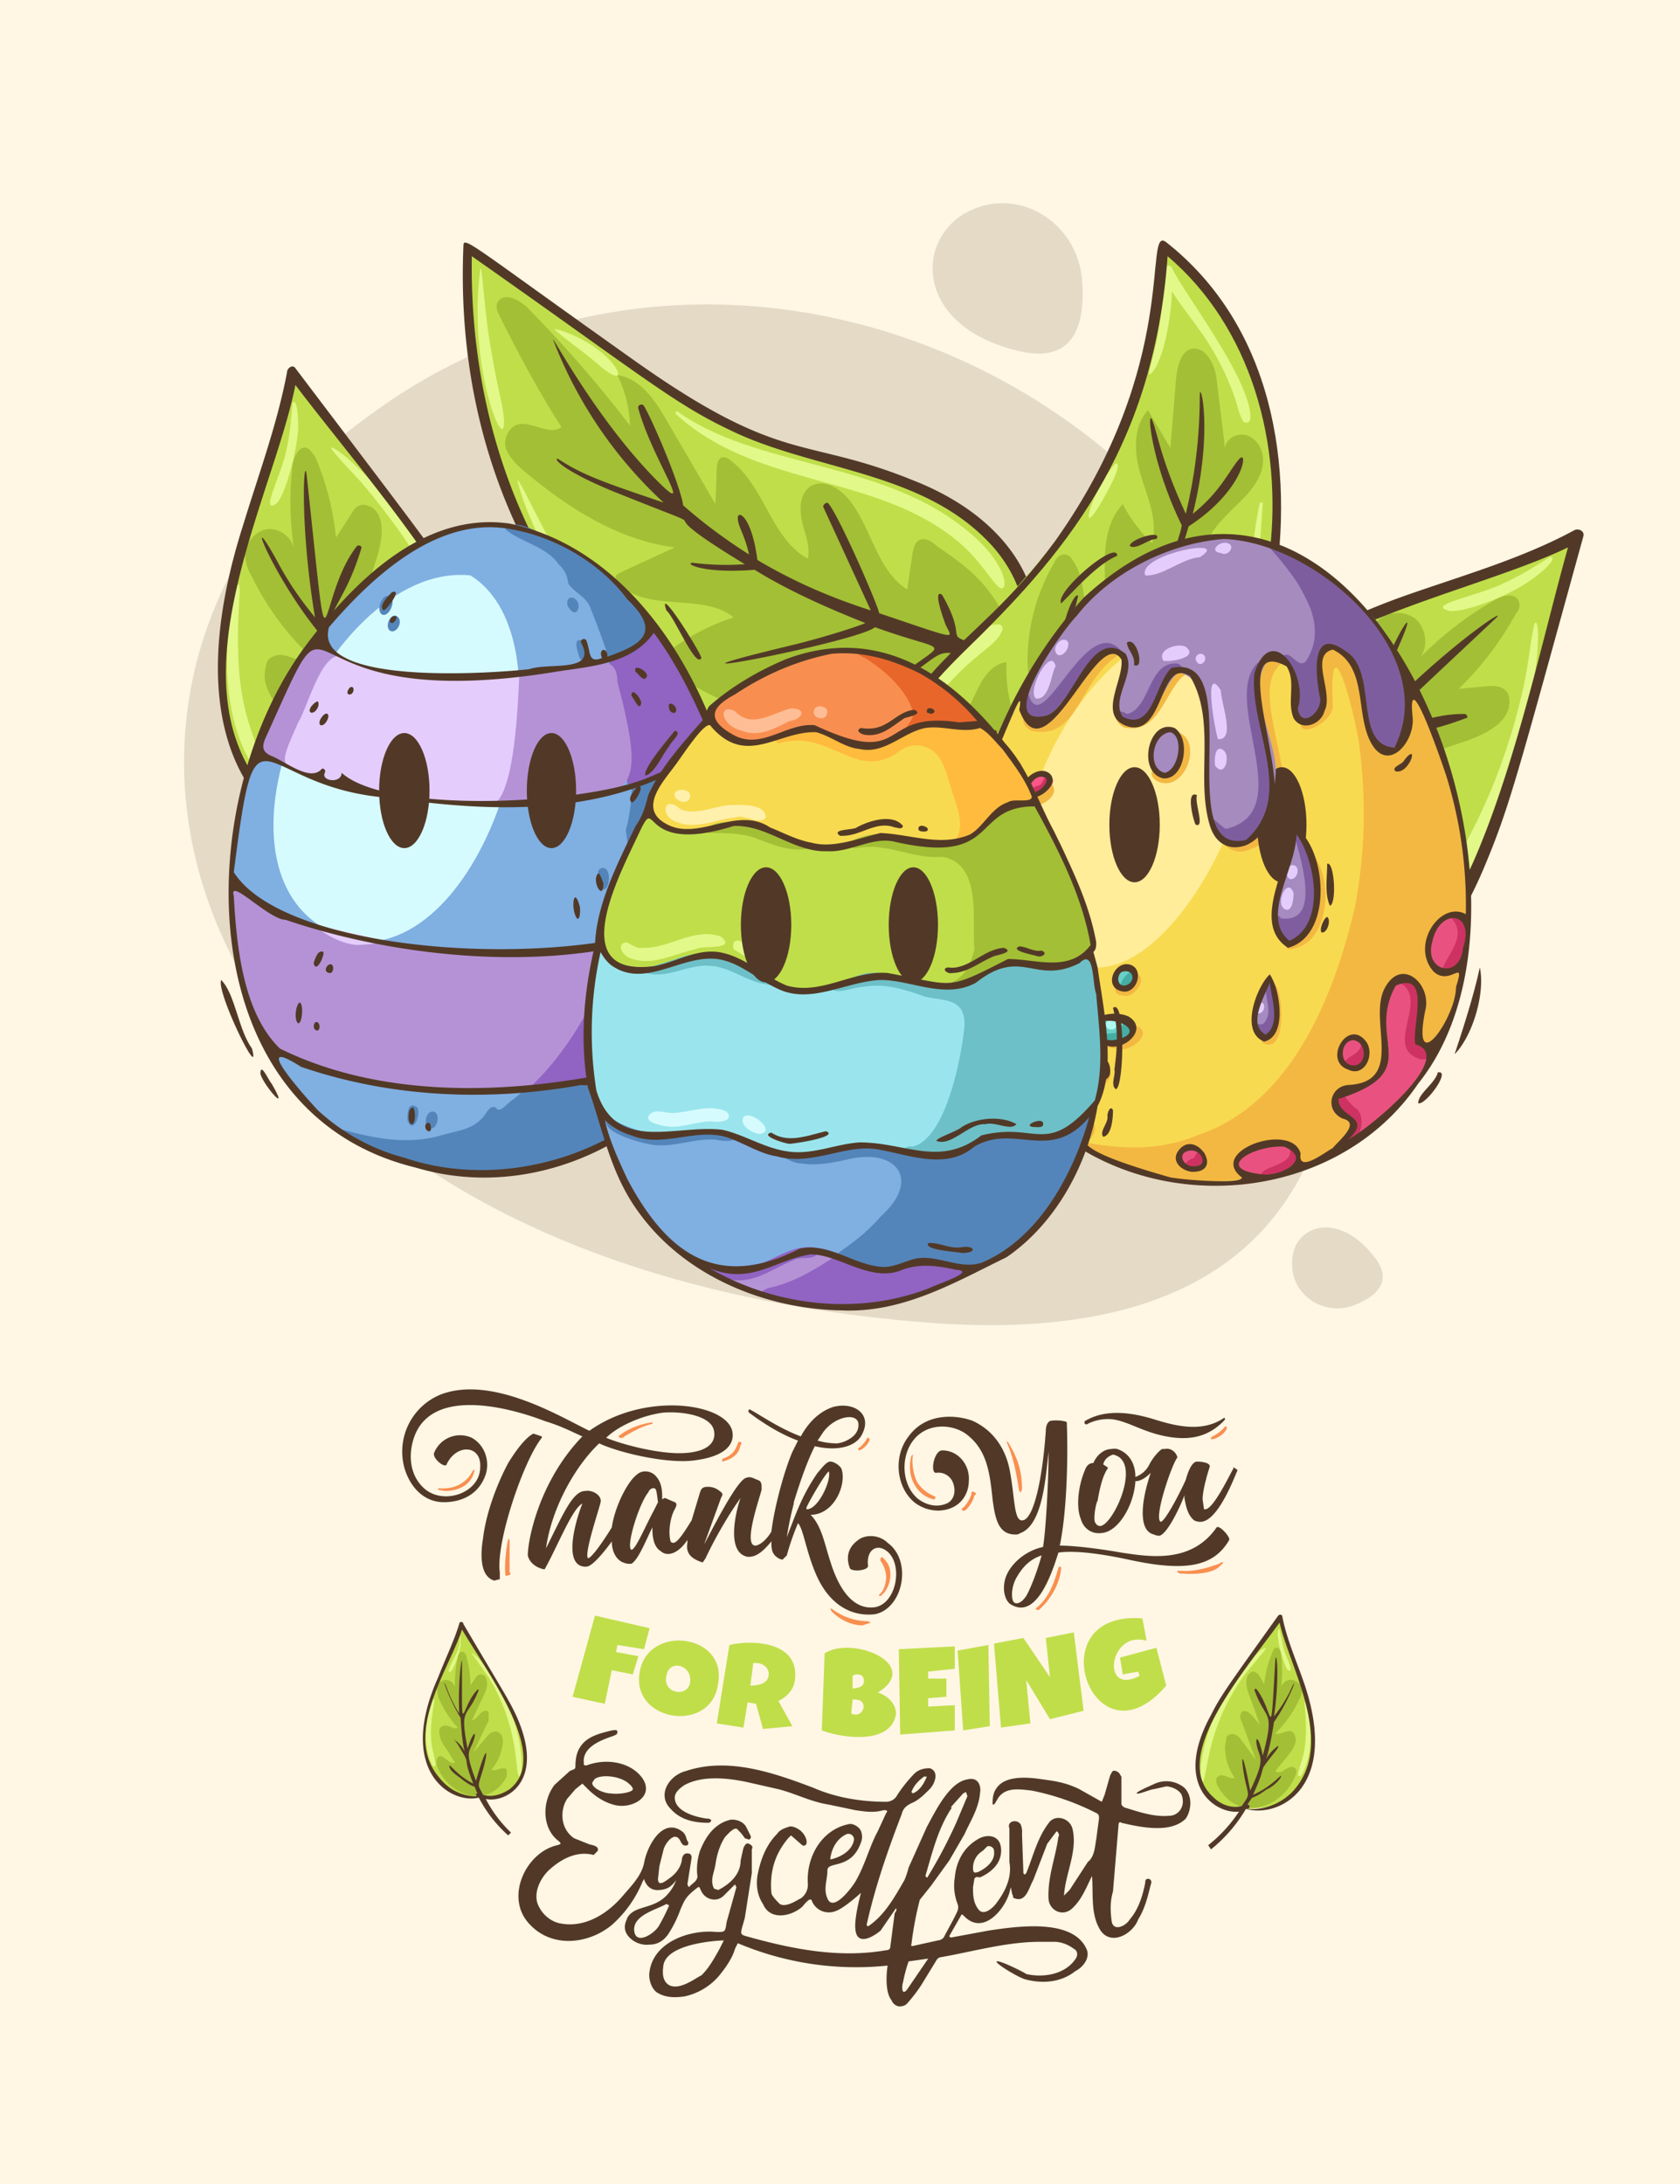 <svg class="fn181__parallax" xmlns="http://www.w3.org/2000/svg" viewBox="0 0 1200 1560"><defs><radialGradient id="fn181__a" cx="600" cy="780" r="628.68" gradientTransform="matrix(1 0 0 1.3 0 -230)" gradientUnits="userSpaceOnUse"><stop offset="0" stop-color="#fff6e4"/><stop offset="1" stop-color="#fff6e4"/></radialGradient><style>.fn181__a,.fn181__aa,.fn181__ab,.fn181__ad,.fn181__ae,.fn181__af,.fn181__ag,.fn181__ah,.fn181__ai,.fn181__b,.fn181__c,.fn181__d,.fn181__e,.fn181__f,.fn181__g,.fn181__h,.fn181__i,.fn181__j,.fn181__k,.fn181__l,.fn181__m,.fn181__n,.fn181__o,.fn181__p,.fn181__q,.fn181__r,.fn181__s,.fn181__t,.fn181__u,.fn181__v,.fn181__w,.fn181__x,.fn181__y,.fn181__z{fill-rule:evenodd}.fn181__a{fill:url(#fn181__a)}.fn181__b{fill:#e4dac6}.fn181__c{fill:#c0de4a}.fn181__d{fill:#a3bf35}.fn181__e{fill:#e2f888}.fn181__eye,.fn181__f{fill:#523927}.fn181__g{fill:#f8da50}.fn181__h{fill:#ffed9a}.fn181__i{fill:#f3b842}.fn181__j{fill:#7e5d9f}.fn181__k{fill:#a58bbe}.fn181__l{fill:#a58bbf}.fn181__m{fill:#7f5d9f}.fn181__n{fill:#68d1c8}.fn181__o{fill:#44aea5}.fn181__p{fill:#fc5689}.fn181__q{fill:#e95280}.fn181__r{fill:#ce3262}.fn181__s{fill:#e4ccfd}.fn181__t{fill:#aef9f2}.fn181__u{fill:#80afe2}.fn181__v{fill:#fbce4d}.fn181__w{fill:#d6fbfe}.fn181__x{fill:#5485ba}.fn181__y{fill:#e8a838}.fn181__z{fill:#9163c2}.fn181__aa{fill:#a67631}.fn181__ab{fill:#b592d6}.fn181__ac{fill:#513926}.fn181__ad{fill:#b493d7}.fn181__ae{fill:#9ae5ed}.fn181__af{fill:#f88f50}.fn181__ag{fill:#e8662a}.fn181__ah{fill:#ffbd96}.fn181__ai{fill:#fff0ab}.fn181__aj{fill:#ffbb3d}.fn181__ak{fill:#6dc0c8}</style></defs><path d="M0 1560V0h1200v1560H0z" class="fn181__a"/><path d="M936 554c-72-292-424-435-667-261l-15 11C11 494 120 904 666 945c305 22 318-195 270-391Z" class="fn181__b"/><path d="M773 201c-3-43-47-69-83-49l-2 1c-36 23-31 82 41 98 40 9 46-22 44-50Zm195 731c-22 9-46-7-45-30v-2c1-24 32-36 58-3 15 18 2 29-13 35Z" class="fn181__b"/><path d="M188 572c-23-27-32-64-31-99s12-70 24-103 23-67 28-102a1298 1298 0 0 1 116 157c14 23 28 47 34 73s5 56-11 78c-18 28-44 28-74 27-33-2-62-4-86-31Z" class="fn181__c"/><path d="M192 548c-2-5-4-12 0-15 9-9 25 14 35 5l-23-27c-9-10-18-22-14-35 0-3 2-6 5-7 9-5 22 8 28 1a196 196 0 0 1-43-58c-3-5-5-11-5-17 1-8 8-16 16-17s17 5 19 14a223 223 0 0 1-1-60c1-6 5-14 10-12 3 1 4 4 6 6a195 195 0 0 1 15 58l11-17c1-2 3-5 6-6s5 0 8 1c11 7 8 24 4 37l-18 55c6-4 9-11 13-17s13-11 19-5 2 11 0 16l-23 68 27-38c3-3 5-7 9-8 5-2 11 1 15 6s4 10 4 16a94 94 0 0 1-15 54c10 3 22-11 30-4 3 4 2 10 0 15-28 70-111 49-138-9Z" class="fn181__d"/><path d="M197 360c-11 7 3-19 7-36s4-29 5-36c1-2 4-2 4 18-1 18-10 50-16 54Zm-15 189c-39-56-8-164-11-122-5 79 10 92 16 119 0 3-3 5-5 3Zm171-1c-8-24-13-100-80-185-19-25-27-30-36-42-3-4 8 0 38 33 94 105 89 225 78 194Z" class="fn181__e"/><path d="M293 605c40 4 117-48 44-170-20-33-36-53-126-172-2-3-6 0-6 3-7 37-20 72-31 108-63 196 52 248 108 229 17 26 38 50 64 68l5-6c-22-17-42-37-58-60Zm-5-8c-15-22-12-14-6-48 7-42 2-59-10 21-28-54-20-54-15-76 5-20-3-22-9 16-26-84-8-59 10-118 1-2-2-3-3-2-30 38-18 115-36-51-2-15-5 36 6 102-13-16-20-27-28-42-23-41-3 11 30 52 17 95 26 62-6 43-1-1-1 0-1 1l7 9c37 45 8 11 40 73-35-14-55-38-50-29 4 7 20 18 26 22 36 23 20 2 35 26a3 3 0 0 0 1 5c1 1-42 10-81-27-82-78-3-217 13-299 69 91 202 233 127 305a58 58 0 0 1-50 17Z" class="fn181__f"/><path d="M686 560a67 67 0 0 1-17 6c-58 13-118-9-166-40-44-28-84-70-111-114-44-70-63-155-58-237q73 56 150 106c21 14 43 27 66 36 47 18 100 19 140 48a115 115 0 0 1 44 70c2 9 2 20-2 28-1 2-14 14-15 13 3 9 8 17 7 26-3 25-17 47-38 58Z" class="fn181__c"/><path d="M679 561c-32 14-70 9-103-3 13-16 45-14 51-34-20-8-41-8-62-10a190 190 0 0 1-87-36c-2-1-4-3-4-6s2-5 4-7a155 155 0 0 1 46-24c-22-18-61-3-82-24-1-2-3-4-2-6l3-2 39-18c-40-5-76-28-107-54-5-4-10-9-13-15s0-15 6-18c10-5 24 8 33 1-16-25-30-51-43-77-2-4-5-9-2-13 5-6 14-1 20 4a904 904 0 0 1 74 85 88 88 0 0 0-9-36c16 2 27 18 35 32l35 60 1-26c0-2 1-6 3-7s5 0 7 2c24 18 29 56 55 70 2-9-2-17-4-26s-2-19 5-25c10-7 23 1 30 11 15 20 19 49 40 62l4-27c1-3 1-5 3-7 4-4 10-1 14 3 15 10 30 21 40 36 15 20 17 52 15 76s-22 49-45 59Z" class="fn181__d"/><path d="M351 251c-5-26-7-68-8-58-9 68 17 131 17 109 0-12-4-20-9-51Zm216 297c-20-12-98-41-165-146-14-22-35-69-32-57 24 88 128 189 195 208 3 1 4-3 2-5ZM397 235c-5-1 20 16 31 26 27 23 12-14-31-26Zm290 141c-60-47-147-42-203-82-1-1-2 1-1 2 55 50 133 43 191 83 22 15 29 29 38 39s11-15-25-42Z" class="fn181__e"/><path d="M719 532c9-15 12-37 5-50 4-1 38 14 43 15 25 12 44 24 59 35v-2a20 20 0 0 1 6-8c-30-22-64-37-100-50 21-33 2-97-80-129-79-32-93-10-201-87-117-83-120-88-120-80-14 334 318 481 388 356ZM337 183c121 85 144 105 184 124 59 29 135 29 184 79 23 23 36 59 19 83-63-22-27-2-51-44-1-1-7-5 2 20 4 11 15 14-47-7-1-6-28-68-36-78-1-2-4 0-4 2l34 74c-28-9-54-20-81-36-4-31-14-36-14-30s5 12 8 26a367 367 0 0 1-47-35c-2-14-21-59-28-71-1-2-5-1-4 2 10 36 41 79 14 52-47-47-81-115-74-99a309 309 0 0 0 78 114c-38-13-57-19-75-31-4-2-2 6 39 23 95 38 10 1 94 52a185 185 0 0 1-37-1c-7 0 6 8 44 5 26 16 54 28 79 38-1 1-28 10-53 16-129 31 47-2 60-13 58 21 51 6 12 40-1 1 0 3 1 2 45-28 24-30 77-12 23 24-11 117-127 85-135-38-254-180-251-380Z" class="fn181__f"/><path d="M836 574c8-39 35-73 68-96s72-37 110-50 76-24 112-44a1476 1476 0 0 1-64 213c-11 29-23 58-42 81s-47 43-78 44c-38 2-56-21-75-49-22-31-39-58-31-99Z" class="fn181__c"/><path d="M860 561c3-6 8-12 14-11 14 2 5 33 19 36l8-39c4-15 8-31 22-37 3-1 7-2 11 0 10 4 7 25 19 26a225 225 0 0 1 22-79c3-6 6-12 12-16 8-5 20-4 26 3s7 19 1 26a246 246 0 0 1 53-41c6-4 16-6 18 1 1 3 0 6-2 8a228 228 0 0 1-41 54l22-2c3 0 7 0 10 2s4 5 4 7c2 16-16 25-30 30l-62 21c8 3 16 0 25 0s18 5 17 13c-1 7-8 10-15 12l-77 26 53-2c5 0 9 0 13 2 6 4 7 12 5 18s-7 11-12 15a107 107 0 0 1-59 23c4 12 25 13 24 25-1 6-7 9-13 10-83 23-121-66-87-131Z" class="fn181__d"/><path d="M1034 436c-14-4 19-10 37-18s29-16 36-20c3-1 5 3-13 16s-52 25-60 22ZM853 552c24-73 142-119 102-93-75 49-76 72-97 96-2 3-7 1-5-3Zm118 155c16-24 82-81 113-199 9-34 8-46 12-62 2-6 6 7-3 57-31 157-143 235-122 204Z" class="fn181__e"/><path d="M878 692c23 39 123 73 184-77 17-41 24-69 69-232 1-4-4-6-7-4-37 20-79 32-119 46-221 78-189 218-133 255-12 34-19 70-18 105h10c-1-31 4-63 14-93Zm4-11c10-28 4-20 39-38 43-23 54-39-26 6 30-63 36-56 59-66 21-10 17-18-21 3 58-81 48-48 114-73 2 0 1-3-1-3-54-1-116 62 22-68 12-11-36 20-89 76 6-22 12-37 19-54 22-49-12 4-26 62-75 81-39 66-43 24h-2l-3 12c-16 65-4 15-39 87-11-41-3-76-7-65-4 8-3 30-3 38 4 48 12 20 0 50a4 4 0 0 0-3 4c0 2-38-31-31-91 14-129 194-153 279-194-35 125-73 343-188 325-22-4-41-15-50-35Z" class="fn181__f"/><path d="M667 624c-23 6-46-17-48-41s11-47 25-67c40-57 96-103 133-162a332 332 0 0 0 51-177c11 0 20 9 27 18 35 42 53 97 56 151a391 391 0 0 1-78 248c-22 25-52 44-85 49-13 1-27 1-39-4s-22-16-25-29c-6 3-12 9-17 14Z" class="fn181__c"/><path d="M626 595c-6-17-1-37 11-49l6-3 6 3 21 24a346 346 0 0 1 28-77c4-9 11-19 21-20a100 100 0 0 0 8 45c10-12 8-29 7-44a138 138 0 0 1 19-72c1-3 4-6 7-6s5 2 6 4c13 17 4 46 20 59 10-33-7-74 16-99a101 101 0 0 0 21 28c4-16-3-32-8-48s-6-35 5-47l16 27 4-49c1-10 4-22 13-22s15 12 16 22l6 49c1-8 11-12 18-8s10 12 9 20-6 15-11 21c-13 14-31 27-32 46 10-6 26-11 32-1a17 17 0 0 1 2 10c-2 16-15 29-29 38s-29 15-40 27c-2 2-4 4-3 6 0 5 5 7 10 6l13-3c12 1 14 18 9 28a52 52 0 0 1-39 30c-10 1-21 0-32 3s-20 13-17 23c10 0 19 0 27 4s15 13 13 22-10 13-17 17c-18 9-40 19-59 10-4-2-8-6-13-7s-10 0-15 1c-29 6-60 21-75-18Z" class="fn181__d"/><path d="M713 446c-37-1-78 105-65 83 38-62 62-63 68-79a3 3 0 0 0-3-4Zm83-114c-18 21-28 62-5 19 12-22 6-21 5-19Zm34-139c3 46-14 79-8 74 9-8 15-42 15-59 14 22 31 37 45 76 2 6 3 12 6 17a3 3 0 0 0 5-1c3-26-50-94-56-109a4 4 0 0 0-7 2Zm70 166c-12 50 0 127-93 233-23 26 76 2 93-204l2-29h-2ZM758 634c-42-6-43-14-47-8s26 18 47 9a1 1 0 0 0 0-1Z" class="fn181__e"/><path d="M833 173c-17-13 11 86-79 213-33 45-58 62-85 91-83 92-54 153-11 150-20 28-38 58-49 90h15c21-57 59-101 59-99 9 30 51 49 106 17 112-64 195-343 44-462Zm74 221c-23 216-184 295-216 221-2-6-12 6 19-28 53 11 63 1 55-1-59-13-69 20-7-51 55-5 79-29 64-27-8 2-15 8-35 14-45 13-11 7 33-75 35-13 51-46 24-22-35 30-11 7 5-49 40-26 43-56 36-48s-13 23-33 39c15-60 5-96 5-85 0 32-4 60-10 85-18-39-20-57-24-67-4-9-1 30 21 75 1 1-9 34-28 66l-2-37c0-3-3-3-3 0-3 48 12 41-53 113l3-36c3-41 4-33 9-55 0-3-6 2-11 24-5 26-4 52-10 77-54 57-50 64-37-4 0-1-3-10-10 33-7 42 9 3-41 68-42 4-74-59 27-158 69-67 136-142 146-283 60 51 82 134 73 211Z" class="fn181__f"/><path d="M310 1269c-7-10-9-24-7-37s7-24 12-35 11-24 14-36a475 475 0 0 1 36 61c4 9 8 18 9 27s0 21-7 28c-7 9-17 8-27 7s-22-4-30-15Z" class="fn181__c"/><path d="M312 1261c0-2-1-4 1-6 3-3 8 6 12 4l-7-11c-3-4-5-9-4-13a4 4 0 0 1 2-2c4-2 8 3 11 1a71 71 0 0 1-14-22l-1-7a7 7 0 0 1 7-5 7 7 0 0 1 6 5 81 81 0 0 1 2-21c0-2 2-5 4-4a4 4 0 0 1 2 3 72 72 0 0 1 3 21l4-6a5 5 0 0 1 3-2 4 4 0 0 1 3 1c3 3 2 9 0 13l-9 19c3-1 4-3 6-5s5-3 6-1v6l-11 23 11-13a7 7 0 0 1 4-2c2-1 4 1 5 2a11 11 0 0 1 1 7 34 34 0 0 1-8 18c3 2 8-3 11 0v5c-13 24-42 14-50-8Z" class="fn181__d"/><path d="M322 1194c-4 2 1-7 4-13s2-10 3-13v7c-1 7-5 17-7 19Zm-13 67c-12-22 3-59 1-44-5 28 0 33 1 43a1 1 0 0 1-2 1Zm61 6c-2-9-1-36-21-69l-12-17c-1-1 3 0 13 14 29 41 23 84 20 72Z" class="fn181__e"/><path d="M347 1285c14 3 43-12 22-59-6-13-11-20-38-66a1 1 0 0 0-3 0c-4 13-10 25-15 38-30 67 9 91 29 86a94 94 0 0 0 21 27l2-2a91 91 0 0 1-18-24Zm-2-3c-4-8-4-5 0-18 4-14 3-20-5 8-8-21-5-20-2-28s0-8-4 5c-6-31 0-21 8-42a1 1 0 0 0-1 0c-12 12-11 40-11-20 0-5-3 13-2 37a102 102 0 0 1-8-16c-6-16-1 3 9 19 2 35 7 24-4 16 0-1-1 0 0 0a17 17 0 0 0 2 3c11 18 2 5 11 28-12-6-18-16-17-12s7 7 9 9c12 9 7 1 11 10a1 1 0 0 0 0 2c1 0-15 2-27-13-27-31 7-78 16-106 21 35 63 91 34 114-6 4-13 6-19 4Z" class="fn181__f"/><path d="M927 1278c9-11 12-26 11-40s-6-28-11-42-10-26-13-41a512 512 0 0 0-44 66c-6 10-11 19-13 30s-1 23 5 31c8 11 19 11 31 10 14-1 25-2 34-14Z" class="fn181__c"/><path d="M925 1269c1-2 2-5 0-6-4-4-10 6-14 2l9-11c3-4 7-9 5-14a5 5 0 0 0-2-3c-4-2-9 3-12 1a80 80 0 0 0 17-24 14 14 0 0 0 2-7 8 8 0 0 0-7-7 7 7 0 0 0-8 6 92 92 0 0 0 0-24c0-3-2-6-4-5a4 4 0 0 0-2 3 77 77 0 0 0-6 23l-4-7-3-2a3 3 0 0 0-3 1c-4 3-3 10-1 15l8 22-6-7c-2-2-5-4-7-2s-1 5 0 7l10 27-11-15a8 8 0 0 0-4-3c-2-1-5 0-6 2l-1 7a38 38 0 0 0 7 22c-4 1-9-4-12-1-2 1-1 4-1 5 13 28 46 19 56-5Z" class="fn181__d"/><path d="M920 1193c5 2-1-8-3-15l-3-14c0-1-2-1-1 7s5 20 7 22Zm9 76c15-23 1-66 3-50 3 32-3 38-5 49l2 1Zm-69 2c3-10 4-41 30-76l14-17c1-2-4-1-15 13-37 44-33 93-29 80Z" class="fn181__e"/><path d="m863 1318 2 3a106 106 0 0 0 25-29c23 7 69-15 40-94-5-14-11-28-14-43 0-2-2-2-3-1-35 49-41 57-48 71-28 51 4 71 20 69a102 102 0 0 1-22 24Zm4-34c-32-28 20-88 47-125 7 32 41 87 9 121-15 15-33 12-32 12a1 1 0 0 0 0-3c6-9 0-1 14-11 3-1 9-6 10-9s-6 7-20 13c12-26 1-12 16-31a21 21 0 0 0 2-3v-1c-13 9-9 22-3-17 12-17 19-39 11-21a106 106 0 0 1-11 17c4-27 2-47 1-41-4 67-1 36-14 21l-1 1c8 23 15 13 6 47-3-15-6-14-4-6s6 8-5 31c-6-32-7-25-4-9 3 14 4 11-2 20-7 2-15-1-20-6Z" class="fn181__f"/><path d="M856 845c-158-13-194-183-144-309 17-40 46-96 82-122 13-8 53-35 64-27 35-8 70 6 96 30 25 20 43 48 56 78 16 28 29 58 34 91 26 134-42 260-188 259Z" class="fn181__g"/><path d="M781 691c-111-26-20-239 69-241 102 13 10 246-69 241Zm93-212c8 20 4 85 7 82a142 142 0 0 0 2-75c-3-12-17-31-9-7Z" class="fn181__h"/><path d="M858 844c-26 1-56-9-77-20 2-4-7-2-7-7l-6-1c-4-4-1-6 4-6 5-2 2-9 7-9 7 3 1 14-4 15 27 5 54 6 80-5 67-22 98-99 113-164 7-38 8-75 3-114-3-23-22-95-19-29 1 11-26 26-23 10 30-5 4-34 16-48 16-17-78-110-10-61 158 120 166 438-77 439ZM734 575c-11-5 1-9 7-8 3-2 4-9 9-8 10 8-8 20-16 16Zm-41 49c6 2 8-10 13-13 6-8 18-11 22-21 2-7 0-15-6-19 4-7 16-33-1-27 2 12-10 22-7 35 1 6 8 0 6 6-7 13-34 22-27 39Zm84 154c10 5 25-17 10-12-5 11-21-1-28 0-9 7 12 11 18 12Zm20-29c9 4 28-11 15-16-8 16-19 7-33 5-6 8 13 10 18 11Zm5-38c8 3 19-13 9-16-5 0-2 9-7 10-8-6-11 6-2 6Zm-76 22c-5-3-12-47-2-39 6 9 1 20 5 30 3 4 5 15-3 9Zm25 15c10-9 20-25 31-36 4-4 5-25-4-19 6 23-35 35-27 55Zm148-250c2 31 23 84-13 101-26-9-9 15 6 8 65-22-21-127 35-138-15-17-37 12-28 29Zm-70 61c19 5 30-31 12-36-4 7 6 24-8 28-11-6-15 4-4 8Zm-92-37c39 8 32-50 78-61-35-16-45 37-66 53-6 4-10-2-15-3-7 2-1 10 3 11Zm68-2c22 3 27-24 39-36 3-3 21-11 9-13-26 0-25 53-52 38-9-1-2 11 4 11Zm97 225c21 11 13-58 4-39 0 11 6 28-4 34a4 4 0 0 0 0 5Zm18-67c32-1 34-58 13-72 0 19 17 54-12 65-2 1-4 5-1 7Zm61-80v-3 3Z" class="fn181__i"/><ellipse cx="915.6" cy="589.1" class="fn181__eye" rx="17.6" ry="41.1"/><ellipse cx="810.4" cy="589.1" class="fn181__eye" rx="18" ry="41.1"/><path d="M990 537c-19-12-11-42-22-59-5-11-16-13-23-20-8-24-22-46-37-66 4-12 65 41 74 50 17 19 40 83 8 95Z" class="fn181__j"/><path d="M874 599c-30-28 10-105-32-119-13 10-15 39-37 34-14-8-2-26-2-39-11-37-40 31-56 37-28 12-14-24-5-35 27-52 77-95 138-93 31-4 43 24 55 48 4 10 15 21 13 32-14 13 7 45-13 50-19-2-1-48-28-44-20 23 7 59 4 85-1 20-11 57-37 44Z" class="fn181__k"/><path d="M831 552c-17-4-9-33 8-30 10 3 4 35-8 30Zm87 122c-18-17 2-48 5-69 13-40 28 76-5 69Zm-17 68c-12-6-3-36 7-41 3 10 11 41-7 41Z" class="fn181__l"/><path d="M877 601c-7 0-8-9-1-9 53-13-7-95 24-120-11 37 36 117-23 129Z" class="fn181__j"/><path d="M881 604c-8-4-18-11-18-22 10 7 27 30 35-4 11-26 9 33-17 26Zm-147-91c-9-3-5-29 1-16 10 31 41-61 66-32-33-2-37 55-67 48Zm71 3c16 1 20-18 28-29 1-5 17-10 8-13-21-2-19 32-36 36-10-6-7 5 0 6Zm120-12c-2-12 4-23-8-30-2-1-3-3-1-5 6-6 11 10 17 3 19-29-10-63-29-84 29 6 44 47 45 75-15 15 9 46-17 52-6 1-12-7-7-11Z" class="fn181__j"/><path d="M914 662c-4-2-3-12 1-6 31 4 12-48 9-62 18 0 18 49 14 63-1 13-27 25-24 5Zm-12 77c-5 2-5-4-6-8 4 1 7 2 9-4 4-8-6-24 3-28 7 7 9 41-6 40Z" class="fn181__m"/><path d="M801 706c-12-2 1-20 8-11 3 5-3 12-8 11Zm-37 103c-30-15-67-58-58-95 0-7-3-26 9-23 10 8 5 24 8 35 23 30 19-42 45-41 33 15-20 43-20 63 13 8 34 1 41 15 0 16-26 6-35 7-2 13 8 15 16 19 11 6 9 26-6 20Zm4-115h1-1Zm24 51c15 4 25-15 6-17s-32 16-6 17Z" class="fn181__n"/><path d="M745 748c-1-22 24-34 26-61 20 13-12 42-20 55 1 5-1 14-6 6Zm-24-21c-6-10 0-24-7-34a3 3 0 0 1 2-5c12 1 5 19 6 27-1 4 6 19-1 12Zm42 85c-4 0-7-4-4-7-7 1-30-15-15-15 10 9 22 11 30 1 10 7 0 23-11 21Zm39-105c-5-3 3-12 6-13 7 3-1 14-6 13Zm-13 39c-13-3 0-8 6-8s6-9 11-8c9 8-9 17-17 16Zm-40 28c-1-17 24-8 35-11 1-5 7-8 8-1-2 16-23 6-33 8-5-1-5 12-10 4Z" class="fn181__o"/><path d="M693 603c8-20 8-46 19-67 15-2 9 22 4 29-4 7-1 12 6 14 5 8-8 12-13 16-5 2-12 16-16 8Zm44-37c-8-3-1-13 5-12 13 0 4 14-5 12Z" class="fn181__p"/><path d="M963 814c-3-4 4-8 3-12-37-34 34-16 25-58l-2-21c-3-14 17-35 24-14 7 11-8 31 4 38 3 1 7-3 9 0-3 18-46 67-63 67Zm-116 19c-7-6 0-17 8-12 11 5 1 18-8 12Zm46 8c-25-11 10-28 24-25 7 1 16 16 6 20-8 1-19 9-30 5Zm71-78c10 2 15-17 5-21-12-3-17 17-5 21Zm66-69c-21-6-6-44 13-41 14 8 3 41-13 41Z" class="fn181__q"/><path d="M694 606c-5-12 17-14 20-23 0-7 9-5 7 1-4 9-18 20-27 22Zm155 228c-5-3 1-6 4-7 1-2 2-5 5-5 8 3-3 15-9 12Zm54 8c-10-9 23-8 18-22 18 1-6 27-18 22Zm60-79c-9-7 10-9 9-17 9 4-1 20-9 17Zm0 52c3-28 3-7-9-29 2-14 9 3 15 6 7 6 3 23-6 23Zm50-59c-25-9 10-44-15-55a3 3 0 0 1 1-4c36-3-1 59 23 49 13 0-1 14-9 10Zm17-63c4-12 19-25 6-38 22-11 14 47-5 38ZM738 569c-6-3 0-7 4-8s3-9 8-7c7 5-5 15-12 15Zm-27-2c0-7 8-13 8-20 0-3-2-7 2-8 12-1-2 37-9 28Z" class="fn181__r"/><path d="M740 499c-7-6 11-38 14-23-3 4-4 24-14 23Zm132-104c-9-1-1-9 5-7s0 10-5 7Zm-54 16c-6-15 63-28 39-13-13 1-27 14-39 13Zm37 62c-3-4 2-8 5-5s-2 9-5 5Zm-24-1c-5-8 10-13 16-10 10 8-12 11-16 10Zm66 249c-1-5 6-7 6-2s-6 7-6 2Zm25-93c-5-1-3-11 2-10s3 10-2 10Zm-5 21c-6-5 3-23 7-11 0 4-1 15-7 11Zm-49-102c-1-4 0-16 6-11 5 4 1 20-6 11Zm2-19c-2-5-11-55 2-35 0 9 11 36-2 35Zm-114-60c-5-3-1-10 3-11 8-1 3 12-3 11Z" class="fn181__s"/><path d="M756 702c-5-5 7-18 13-13 3 5-9 15-13 13Zm34 31c-2-5 8-7 8-2s-6 6-8 2Zm-29 31c-5-1-3-8 2-6s2 7-2 6Zm-21 5c-7-13 26-13 9-3-3 1-5 7-9 3Zm9-53c-5-3 1-12 5-8 3 3-1 9-5 8Z" class="fn181__t"/><path d="M806 519c-23-7-3-33-5-48-17-26-54 87-73 36 4-21-10 17-14 25 7 3 14 10 12 18-23 38 16 21-10 45-49 7-6 187-12 100 8-19 25-2 20 12 4 81 27-66 57-14 8 20-48 50-21 58 11 0 34-2 33 15-2 18-56-6-32 16 58 30-45 25 75 59 11 2 52 5 51 0-25-19 36-40 42-17-2 14 16 0 23-4 5-6 20-18 7-21-13-6-9-23 4-24 41-2 14-46 26-69s34-3 29 16c-10 50 22 5 22-17 7-22-4 0-16-11-17-19 5-51 23-41a309 309 0 0 0-14-99c-5-15-28-81-24-42 2 18-18 41-30 18-11-21-2-54-27-66-17 4 1 31-6 44-2 9-16 15-22 5-5-12 2-26-5-37-44-24 5 85-12 105-3 24-35 36-43 8-10-34 5-74-14-106-22-14-18 43-44 36Zm4-44c1-7-5-11-5-16 7-5 13 20 5 16Zm187 76c-4-3 5-5 6-8 11-14 4 10-6 8Zm-143 38c-2-4-7-25 1-21-2 5 6 24-1 21Zm159 199c0-7 12-14 14-22 10-2-9 24-14 22Zm26-35c6-18 14-43 18-62 4 18-5 49-18 62ZM807 390c0-5 24-12 19-5-6 0-14 8-19 5Zm-49 41c-5-8 40-46 40-34-14 6-28 22-40 34Zm186 235c-2-2 2-11 4-11 3 2 0 12-4 11Zm6-19c-4-8-2-21-2-30 5-2 7 28 2 30Zm-216-78c-10-8 6-23 15-17s-6 21-15 17Zm4-3c-7-1 1-13 7-11 7 1-2 11-7 11Zm-25-30c23 9-10 30 3 42 16 9-15 18-20 26a346 346 0 0 1 17-68Zm78 211c-36-5-6-30 15-21 15 9-3 25-15 21Zm4-4c-5 0-19-1-16-8 11-15 46 3 16 8Zm6-35c-13-3-5-22 6-19s5 22-6 19Zm2-4c-6 0-5-9-1-10 9-2 9 9 1 10Zm-98 24c10-6 1-19 3-28 14-30 10 21 14 29 20 25 25-28 35-37 19-16 24 12 11 24-13 14-38 41 0 39 41 5 14 19-11 12-7 2-9 11-3 15 11 5 37 26 10 27-28-20-48-47-59-80Zm146 109c-7-1-14-7-10-14 12-19 35 15 10 14Zm2-4c-7 1-13-9-4-11s15 11 4 11Zm51 6c-39-3-10-21 13-20 20 8 1 20-13 20Zm59-75c-18-6-1-36 12-21 8 9 0 27-12 21Zm4-3c-11 0-10-18 0-18 10 2 9 18 0 18Zm78-84c-2 23-28 17-22-4 5-25 31-22 22 4Zm-82 137c18-17-7-15-7-29 63-20 19-42 41-81 26-11 11 30 14 42 29 8-30 58-48 68Zm-60-70c-18-7-5-40 4-48 7 10 13 44-4 48Zm1-5c-13-7-1-27 3-37 1 10 8 30-3 37Zm16-62c-28-18 3-62 3-87 24 11 31 78-3 87Zm1-5c-21-17 5-52 5-76 13 17 22 64-5 76Zm-90-116c-19-4-11-43 8-36 12 8 7 37-8 36Zm1-4c-13-3-9-28 4-29 10 3 6 27-4 29Zm181 222c-63 93-211 98-283 10-79-106-40-264 44-357 191-176 353 205 239 347ZM874 385c66 2 156 82 122 149-30-2-11-55-35-69-26-19-21 20-18 34 1 10-14 22-16 7 8-24-19-63-31-25-4 39 30 87-6 119-54 12 2-134-53-123-12 10-13 46-35 35-9-13 10-31 2-45-25-20-37 36-56 44-39 10 10-60 21-71 25-32 67-52 105-55Z" class="fn181__f"/><path d="M333 839c-167-7-203-221-133-342 87-162 222-164 301 8 65 151 22 333-168 334Zm184-151 1-6Z" class="fn181__u"/><path d="M207 501v-1a3 3 0 0 1 0 1Z" class="fn181__v"/><path d="M258 673c-133-27-29-273 78-262 76 47 18 264-78 262Z" class="fn181__w"/><path d="M318 838c-11-3-80-20-73-31 22 6 46 11 70 4 10-3 22-4 29-12 3-2 5-10 10-8 3 5 8-3 13-6a183 183 0 0 0 35-38c-4-3 0-17 5-17 8 12 19-24 25-35s1-22 5-35c17-9 13-47 10-67 13-47-6-111-25-158-3-9-11-11-16-18-1-6-2-9-7-14-9-13-28-16-38-25 8-12 39 13 51 15 170 129 171 456-94 445Zm-91-100c-6-1-3-14 3-13s3 13-3 13Zm64 62c4 11 10-4 7-9-7-5-7 5-7 9Zm16 6c6 1 8-12 2-12-5 0-7 10-2 12Zm116-101c6 1 9-16 3-17-5 1-9 15-3 17Zm5-73c6 12 11-13 2-12-5 1-2 8-2 12ZM273 439c5 2 10-10 6-13-6-3-11 10-6 13Zm7 12c5 0 8-9 3-11s-9 10-3 11Zm134 19c8 10 9-8 3-12-9-4-4 8-3 12Zm-7-35c5 7 9-3 4-7s-8 3-4 7Z" class="fn181__x"/><path d="m306 822 4-1Zm140-139 1-4-1 4Zm61-138-1-3 1 3Z" class="fn181__y"/><path d="M448 560c-1-29-8-59-13-87 7-5 17-7 24-14 3-2 3-8 8-8 20 18 31 50 41 76-6 16-45 34-60 33Zm-46 213c25-2 49-7 73-16 11-4 28-5 35-17 11-30 18-62 21-94-1-3 2-9-3-10-24 19-55 38-88 39-10 5-14 33-24 44-8 16-18 31-30 44-3 3-13 9-6 13 8 1 15-2 22-3Z" class="fn181__z"/><path d="m475 462-4-8c1 2 8 8 4 8Zm-18-4c1-1 2 2 1 2l-1-2Z" class="fn181__aa"/><path d="M364 574c-53 1-111-5-162-27-5-3-22-12-13-18 3-5-1-9 3-14 5-7 33-74 40-55 40 39 107 20 159 20 19 0 50-20 50 7 24 91 8 81-77 87Zm-32 205 45-1c27-24 51-65 61-100 0-3-4-5-6-2l-81 6c-60-4-132-8-180-50-20-7 6 95 16 105 16 29 64 31 95 38 16 1 33 5 50 4Zm-20-92c4 1 4 1 0 0Z" class="fn181__ab"/><path d="M352 575c-38-4-81-3-119-18-35-9-35-7-20-41 8-13 19-61 37-44 30 12 62 10 95 10 9 3 23-6 26-1-1 20-3 86-19 94Zm-97 100c-12-1-24-8-33-16 17 7 78 14 33 16Zm-29-170 2-4Z" class="fn181__s"/><path d="M476 581c-5-18-5 0-2 7 5 5 3-5 2-7Zm-20 56c-2 0-2 5 0 5s3-5 0-5Zm10-52c0-3-3-7-4-3 0 8 9 16 4 3ZM180 749c-10-14-12-39-22-49-4 8 29 75 22 49Zm296-313c6 5 21 42 25 34-1-5-32-54-25-34ZM194 774c-2-2-8-16-8-7 2 8 22 31 8 7Z" class="fn181__ac"/><path d="M364 374c-62-9-113 43-147 89-82 113-81 332 80 371 110 33 233-53 234-169 12-109-51-267-167-291Zm-129 74c30-35 74-76 123-71 35 4 70 24 90 51 24 23 12 32-14 41 0-7-7-6-4 1-10 4-8-4-11-12a2 2 0 0 0-4 1c12 22-23 14-37 19-27 3-155 12-143-30Zm-43 74c55-122 0-9 204-42 24-4 55-5 71-28 17 23 29 48 40 74-12 15-30 24-48 31-49 18-183 24-215-5 0 8-15 6-12 0a2 2 0 0 0-2-3c-8 10-26-5-36-9s-5-11-2-18Zm305 235c-43 65-134 95-208 70a146 146 0 0 1-62-34c-13-14-48-54-12-31 64 22 134 25 200 13 17 3 95-32 82-18Zm31-115c-6 70-5 111-85 123-79 17-170 20-243-16-26-25-31-72-33-109-4-14 25 17 37 17 100 34 240 42 324-15Zm-2-7c-57 62-316 56-359-12 17-134 14-59 113-53 69 10 146 13 209-23 12-4 21-26 24-5 8 29 18 66 13 93ZM328 357h3Z" class="fn181__ac"/><path d="M490 604c-6-10-3 7-3 10 5 7 4-7 3-10Zm-12-98c0 3 5 5 5 1s-7-7-5-1Zm-249 12c3 1 7-6 5-8s-8 6-5 8Zm222-21c2 2 6 12 7 5 0-3-7-12-7-5Zm3-17c2 1 3 4 6 5 8-3-9-13-6-5Zm-23 151c-1-2-3-11-5-5s5 17 5 5ZM295 791c-4 0-4 12-1 12s3-10 1-12Zm11 11c-3 0-3 5 0 6s2-6 0-6Zm-92-86c-3 2-4 13-1 15 3 0 4-14 1-15Zm8-207c3 1 7-5 5-8-2 0-8 6-5 8Zm4 221c-2 0-3 5 0 6s3-6 0-6Zm5-50c-4-2-6 5-7 8 2 8 8-6 7-8Zm18-184c4 1 5-7 1-5-1 1-3 4-1 5Zm243 189c-2-5-5 0-3 3s5-1 3-3ZM274 436c2 0 14-16 6-13-3 3-10 10-6 13Zm204 257c-1-9-5-2-3 3s5 0 3-3Zm-9 14c-3 1-3 9 0 10s3-9 0-10ZM282 440c-3 0-5 5-2 5 2 0 5-5 2-5Zm132 207c-4-14-6 0-3 7s4-4 3-7Zm-179 42c-2 1-4 5 0 6s4-8 0-6Z" class="fn181__ac"/><ellipse cx="393.9" cy="564.7" class="fn181__eye" rx="17.6" ry="41.1"/><ellipse cx="288.8" cy="564.7" class="fn181__eye" rx="18" ry="41.1"/><path d="M524 915c-5-2-16 1-15-7 6-6 23 4 33-1 13-4 25-14 40-13 18 0 31 10 48 11 15 1 30-7 45-2 5 3 14 0 15 6 0 3-3 4-5 4-50 24-110 25-161 2Zm137-5Z" class="fn181__ab"/><path d="M556 928c-5-2-33-3-24-12 10 1 19 4 29 6 6 2 1 9-5 6Zm-47-18c-2-1-6-2-7-4s1-5 4-4 7 1 9 4c3 4-2 6-6 4Z" class="fn181__ad"/><path d="M522 907c-40-5-69-39-82-76-3-9-10-20-7-30 1-2 3-1 5 0 40 26 62-5 96 15 30 17 49 8 79 3 23 1 45 8 68 3 10-1 21-10 32-10 14-1 31 4 44-3a85 85 0 0 0 16-11c16-9 1 18 0 23-17 35-40 77-82 83-31-3-26-9-58 2-7 2-13-2-19-4-8 0-15-3-23-6-23-6-45 15-69 11Z" class="fn181__u"/><path d="M664 825c-15 0-29-7-44-8-19 1-37 10-56 8-16 0-29-13-44-15-21-4-42 8-62 1-56-14-36-88-32-129a4 4 0 0 1 7-1c7 19 35 12 51 6 17-6 35-5 51 5 40 31 66 1 106 8 64 22 52-21 103-9 27 2 39-27 39 17 7 23 7 50 2 75-9 21-35 33-57 28-27-6-39 16-64 14Zm-68-12 2-1Z" class="fn181__ae"/><path d="M567 707c-21-5-37-25-61-23-19 0-37 10-57 6-36-3-11-58-3-78 25-58 11-10 60-20 36-15 56 10 85 14 16 2 29-9 45-7 39 4 48 8 79-19 7-3 22-11 27-4 10 19 18 39 26 59l12 39c-10 23-42 14-62 15-47 21-33 15-81 7-25-1-45 16-70 11Z" class="fn181__c"/><path d="M591 604c-33 2-32-14-62-16-17-4-52 23-63-10-7-11 32-60 42-63 33 32 44-1 77 5 20 13 45 13 66 0 16-3 34-6 50-1 16 13 28 29 38 46 7 17-19-6-38 28-14 10-35 9-51 8-4 0-3-5-7-4-18-1-34 7-52 7Zm-53-66h1Z" class="fn181__g"/><path d="M614 533c-61-30-54 12-94-9-6-2-16-15-9-19 15-14 33-26 54-33 21-8 45-9 67-3 18 5 34 15 49 27 4 4 30 19 14 22-54-6-43 15-81 15Z" class="fn181__af"/><path d="M674 533c-2-3-4-7-8-6-3-5-4-10-9-10-1 3-6 11-10 6-1-5 7-9 5-15-5-16-20-29-34-38-12-5 1-3 6-5 4 2 6 6 10 4l35 16c6 5 42 28 26 34-8-2-17-2-26-3 3 4 14 27 5 17Z" class="fn181__ag"/><path d="M530 522c-16-4-17-20-5-14 12 13 27 1 40-2 12 0 8 8-1 9-10 5-22 12-34 7Zm56-9c-8-1-5-11 2-8 5 1 3 9-2 8Z" class="fn181__ah"/><path d="M483 587c-12-4-9-20 3-9 12 5 25-3 37-3 7 0 24-1 24 9-5 6-15-3-22 0-13 1-28 9-42 3Z" class="fn181__ai"/><path d="M482 569c-2-7 12-6 11 0s-9 4-11 0Z" class="fn181__ai"/><path d="M452 685c-6-1-13-10-5-12 4 1 7 5 12 4 18 1 37-15 56-8 12 10-14 6-18 9-15 3-30 12-45 7Zm85 1-13-8c-3-13 15-2 18 3 3 3-1 8-5 5Z" class="fn181__e"/><path d="M473 804c-4-1-13-3-9-8 4-4 11-1 16-1 12 0 26-7 39-1 6 7-6 8-11 7-12 0-23 6-35 3Zm69 6c-5-1-14-6-11-12 5-6 25 11 11 12Z" class="fn181__w"/><path d="M557 531s0 1 0 0Zm182 36c-4-8-33-54-41-50s-18 2-27 1c-2-2-5-4-7-2-4 5-12 3-17 7-8 3-13 8-21 11-18 3-33-17-53-14-5 0-26 4-17 11 37-11 55 28 86 6 3-3 11-6 17-4 16 4 17 22 22 35 3 10 8 22 2 31-1 5 6 5 7 1 4 2 6-3 9-5 19-29 42-13 40-28Zm-39-40 2 1Zm-144 4Z" class="fn181__aj"/><path d="M696 675Zm-116-71c-3 0-11 1-11-4l-24-10c-8-2-42-7-39 5 11 0 22 0 32 3 13 5 26 11 41 8 2 1 4-3 1-2Zm200 65c-10-23-13-52-27-74-6-9-8-27-23-22-13 1-22 12-30 22-4 5-7 1-11 3-17 10-40 1-59-2-6-2-34 6-19 10 21-5 41 8 62 6 29 5 21 46 23 66-2 8-5 17-13 22-2 1-5 2-4 5s7 0 10 0 6-5 9-4c3 0 4-2 4-5 8-4 18-9 28-7 17 3 49 3 50-20Z" class="fn181__d"/><path d="M553 703c-21-15-42-29-70-18l-16 5c-3 1-8 0-8 4 16 7 32-6 49-4 14 1 25 11 39 13 3 1 14 2 6 0Zm40 3h-1 1Zm194 43c1-19-2-38-6-56 0-23-21 2-34-1-8 0-15-3-23-3s-18 4-24 10a4 4 0 0 0-6 1c-23 17-56-15-84-2l-18 6c4 8 17 1 24 1 16-3 31 2 45 7 14 3 28 1 28 20-2 22-13 81-37 87-7-1-10 5-2 8 3 1 9-3 11-2 6 7 26-4 32-8 18-14 42-2 62-6 27-12 35-34 32-62Z" class="fn181__ak"/><path d="M620 905c-8 0-13-7-20-4-9-3 4-9 7-12a127 127 0 0 0 22-20c29-26 12-49-23-41-8 2-23 5-33 3-6 1-24-9-9-8 20 3 39-7 59-6 12 1 24 8 36 9a4 4 0 0 1 6 0c3-2 6 0 9 0 8 0 15-5 22-9 22-16 53 7 72-16 22-24 6 20 2 28-10 19-23 37-38 53-18 22-42 26-68 19-15 0-29 7-44 4Zm-151-87c-7 0-45-10-34-20 31 19 45 8 77 9 19 1 18 11-1 7-14-1-28 5-42 4Z" class="fn181__x"/><path d="M596 933c-5-1-71-4-47-13 19-4 34-14 50-24 5 1 0 4 12 7 18 9 36-1 54-1 6 2 31-1 27 8-28 14-62 24-96 23Zm-74-19c17 3 30-8 45-14 5-3 16 1 17-6a3 3 0 0 0-3-3c-19-2-33 14-51 15-7 1-13-1-19-3-14 3 6 11 11 11Zm142-2 3-1Z" class="fn181__z"/><path d="M614 535c-11-1-20-9-31-12-27-1-50 25-75-4-3-7-22 23-26 28-8 11-26 30-7 41 23 14 51-13 75 3 10 4 19 9 30 11 15 4 33-3 49-7 22 1 43 10 64 1 10-6 15-19 27-23 4-3 17 1 17-4-5-13-13-23-21-34-5-5-10-12-16-15-13 4-26-2-39 0-16 3-29 19-47 15Zm174 277c-3-4 4-10 3-15 0-2 2-8 4-4 0 6-1 18-7 19Zm9-34c-4-3 0-10-1-14 2-15 3-28-1-44 9-8 8 57 2 58ZM451 573c-3-3 2-8 4-11 7-3-2 13-4 11Zm10-19c-2-5 17-27 21-32 6 1-3 8-4 11-5 6-10 19-17 21Zm226 341c-4-1-27-2-24-7 7-1 15 4 23 3 10-2 13 4 1 4Zm51-90c-8-1 6-7 7-3s-4 3-7 3Zm-69 10c-1-2 15-7 18-10 11-7 29-8 39-2-4 5-15-2-22 0-12-1-24 16-35 12Zm-105 2c-3 0-22-6-13-8 12 8 26 2 39-1 10 4-23 9-26 9Zm177-134c-3-1-20-4-13-7 5 0 10 4 16 3 5 2 0 5-3 4Zm-61 12c-3 1-8-3-3-4a20 20 0 0 0 6 0c12-2 21-13 34-14 8 3-4 5-7 6-10 4-19 12-30 12Zm-19-101c-2 0-5 0-5-2 0-5 11 0 5 2Zm-59 3a10 10 0 0 1-2 0c-7-5 10-4 12-6 9-5 26-10 33-1-1 3-4 1-6 1-13-5-24 6-37 6Zm63-87c-1-1-3 0-3-2 0-5 10 0 3 2Zm-46 15c-3 0-9-3-4-5a29 29 0 0 0 10 0c11-2 17-12 28-13 7 3-4 5-7 6-9 6-16 13-27 12Zm-18 411c-54-1-111-24-144-69-21-28-26-59-37-90-6-34-3-69 5-102 1-29 16-58 29-85 5-7 7-14 9-22 8-18 21-33 34-48l8-9c-1-3 1-6 2-7 16-14 35-25 54-33 66-25 118 10 157 60 17 19 23 41 35 63 12 25 25 51 30 79 0 3 0 5-2 7l3 11c4 29 14 73 0 99-7 42-30 84-65 108-37 18-74 40-118 38Zm-94-30c47 27 106 34 157 14 6-3 34-12 19-13-14-3-27-5-41 1-22 7-43-12-63-12-26 4-42 22-72 10Zm194-4c41-17 66-64 77-104-28 33-53 4-82 21-20 17-46 6-69 2s-47 12-72 5c-13-2-24-10-37-14-22-6-45 8-67-1-7-2-14-6-19-11 3 14 10 29 16 42 28 53 64 80 123 50 21-5 39 12 60 13 8 0 15-4 23-6 16-3 31 8 47 3Zm81-116c7-25 3-51 1-76-3-8-1-33-12-22-32 16-41-12-74 14-22 12-46-2-68-2-25 1-50 18-74 6-15-7-27-19-43-21-26-3-52 22-76 4a31 31 0 0 1-7-9 263 263 0 0 0-3 99c14 45 56 24 90 28 18 4 34 16 54 16 15 0 29-6 44-7 33 0 57 18 87-5 40-10 46 16 81-25Zm-3-111c-15 20-39 10-59 10-45 23-37 19-86 10-25-2-47 16-72 9-17-7-30-21-49-24-16-2-30 7-45 10-65 9-26-64-12-94 15-32-2 16 68-6 24-1 43 19 67 18 16 1 31-10 47-7 77 18 55-25 101-25 17 31 34 64 40 99Zm-41-104ZM594 467c22-2 43 4 63 14a148 148 0 0 1 41 34l-13 1c-59-9-35 34-103 2-20-2-38 18-58 7s-16-20 1-29c21-14 44-24 69-29Z" class="fn181__f"/><ellipse cx="652.4" cy="660.6" class="fn181__eye" rx="17.6" ry="41.1"/><ellipse cx="547.2" cy="660.6" class="fn181__eye" rx="18" ry="41.1"/><path d="M846 1277c-6-5-14-6-21-3-2 1-14 6-13 7s10-3 12-3l9-2c3 0 9 2 11 6 3 8-2 15-9 15-11 1-22-3-32-6-1-1-2-1-2-3v-19c-1-1-1-3-4-4s-3 2-4 3l-4 14-2 5-16-9c-10-5-19-6-26-7s-26-4-33 6c-3 4-3 8-3 12 2 0 2-2 3-3 5-10 16-8 25-7a178 178 0 0 1 46 16c2 1 2 2 2 4l-2 15c-1 5-1 12-6 16l-13 20-4 4c1-16 10-32 6-48-2-7-11-10-16-5-9 11-12 25-17 37l-1 1a3 3 0 0 1-1-1l-1-28a14 14 0 0 0-1-7c-3-4-10-2-8 3v24c2 11-3 21-9 29-2 3-9 10-13 5s-4-11-4-16l1-6c1-2 3-1 4-1 9-4 16-11 15-21s-11-10-17-6c-10 6-15 16-16 27a36 36 0 0 0 2 19c1 3 0 5-1 7l-2 4-7 13a6 6 0 0 1-4 2l-18 4c-2 0-1-1-1-1a241 241 0 0 1 6-32l8-10 13-18 11-19c4-9 10-18 11-29 1-5-1-12-9-10-13 2-23 23-29 34l-13 29a59 59 0 0 1-3 9c-7 12-14 25-26 33l-1-1c6-27 15-53 25-79 1-4 3-6 7-8 5-2 9-6 13-10s7-13 0-15c-4 0-8 1-11 4a103 103 0 0 0-12 15 9 9 0 0 1-8 5c-18 0-36-3-52-10-29-11-61-22-91-12-12 3-21 17-11 27 7 8 17 10 27 10a2 2 0 0 0 2-2 4 4 0 0 0-3-1c-8-1-23-5-23-15 0-4 4-7 7-9 13-7 31-5 45-2l22 5c12 3 23 9 36 11l19 4c7 1 13 2 20 0a4 4 0 0 1 1 0c2 0 2 1 1 2l-6 13c-6 11-9 24-16 36-3 5-16 22-20 12-3-7 0-13 0-20s17 0 24-20a11 11 0 0 0 0-8c-1-3-6-6-9-5-19 4-30 23-29 42a12 12 0 0 1-5 11c-1 0-10 7-15 4-2-2-6-6-6-8-2-22 8-34 12-39l2-2 8 7a2 2 0 0 0 3-1c1-3-2-8-5-10s-6-3-8-2c-3 1-6 2-8 5-8 8-12 19-14 30-1 7 0 14 4 20 5 12 20 9 28 2 1-1 6-8 7-4a13 13 0 0 0 17 7c6-2 18-13 18-13s-5 18-4 26c1 12 12 6 18 1l11-16c1 2-1 3-1 4l-3 23c0 2-1 3-3 3-34 6-68-1-100-10-4-1-4-2-3-6l2-7 5-32v-17c1-2 0-3-2-4s-3 1-4 3l-2 9c0 10-8 17-16 21l-3-1c-3-6 0-11 1-17 1-7 3-14 7-20 2-2 7-8 9-5a32 32 0 0 1 5 6l3 1a2 2 0 0 0 1-3l-3-6c-2-4-8-6-12-5-11 3-17 12-21 22a43 43 0 0 0-2 17c1 4-3 6-5 8l-1 1-1-2 3-19c0-2-1-3-2-3-4-1-5 3-5 5-1 5-4 9-8 12s-9 7-9 1l1-9 3-12c1-4 8-14 12-6 1 2 2 4 5 3a2 2 0 0 0 0-3c-1-2-1-5-4-7-14-10-25 11-27 23-2 9-9 16-15 23-11 13-27 23-44 20-7-1-13-6-16-12-5-9 1-21 8-27 9-8 20-13 31-10l3-3c1-4-5-4-7-5l-10-4c-10-7-10-20-5-28l6-7 5-4 4 4c5 5 11 9 18 11 13 4 31-6 20-20-9-11-26-13-39-8-2 0-2 0-2-2-1-11 12-16 21-19 2-1 3-1 3-3s-3-1-4-1c-8 2-17 4-22 11-3 4-4 9-4 15 0 2-2 2-4 3l-11 10c-9 12-9 31 3 40 2 2 2 2-1 3-22 5-37 36-21 55s43 16 60 2a84 84 0 0 0 22-31 11 11 0 0 0 1-2s2 9 11 8a15 15 0 0 0 7-2 22 22 0 0 0 5-5 32 32 0 0 1-8 12c-10 9-22 6-27 15 0 1-3 5-1 10s9 10 17 9c6 0 10-3 13-7a83 83 0 0 0 9-18c3-7 4-9 10-14 4-3 3-3 5 1 3 6 11 8 16 3l7-7 1-1 1 2-7 25c-1 7-1 7-7 7-19-2-45 7-48 28-1 5 1 12 5 15 6 4 13 4 20 3a45 45 0 0 0 24-14c5-6 10-13 12-20l2-4a217 217 0 0 0 107 16s-3 18 3 25c0 1 3 5 7 4a6 6 0 0 0 4-2 108 108 0 0 0 10-13l11-18a4 4 0 0 1 3-2c23-4 47-11 71-11h10c5 0 10 2 14 5 2 1 3 3 2 6-7 12-23 15-36 12-1-1-19-10-21-9s16 12 21 13c12 3 25 2 35-6 6-3 11-10 8-16-10-22-50-16-70-13l-27 5-1-1 8-14c1-2 1-2 3 0 13 13 28-4 32-17l1-4 1 5c1 1 0 3 2 3 8 3 10-8 13-13l10-26 6-8a7 7 0 0 1 1-1c1 1 2 3 1 4-2 15-8 29-7 45 1 8 11 13 18 5 6-6 9-14 13-22 1 12-1 26 5 37 7 14 24 5 28-6 5-8 7-17 9-25 1-2 0-4-2-4s-2 2-2 3c-2 10-5 19-11 26-3 5-12 9-13 1s-1-14 1-21l4-48c0-1 1-2 2-1 13 3 35 8 46-3 4-6 5-16-1-22Zm-144 45 3-3c1-1 5 0 5 3 1 7-5 12-11 15-3 1-4 1-4-3s2-9 7-12Zm-23-31 9-10 2-1 1 3-8 19a345 345 0 0 1-20 38c-1 2-1 1-2 0 5-17 9-34 19-49Zm-28-11c2-5 5-8 9-11h2c1 0 0 0 0 0-2 5-5 10-10 12l-1-1Zm-58 48c1-8 5-15 12-18a4 4 0 0 1 5 4c-1 7-8 12-16 14h-1Zm-169-56c1-4 15-5 24 1 1 1 4 3 4 5s-9 4-16 3c-4 0-12-3-13-7a3 3 0 0 1 1-2Zm54 89a151 151 0 0 1-7 14c-3 6-17 15-18 4s16-15 23-19l2 1Zm36 31c-5 9-8 14-13 19-3 1-15 11-23 7-5-3-5-9-4-15 4-16 43-17 43-17l-3 6Zm134 29c-4 5-4-2-3-5a117 117 0 0 1 3-12l1-3 14-2-15 22Z" class="fn181__f"/><path d="M696 1066a1 1 0 0 0-2 1 26 26 0 0 1-6 10 1 1 0 0 0 0 2 1 1 0 0 0 1 0c2-1 6-6 7-11a1 1 0 0 0 0-2Zm-28 3c-5-2-9-5-12-9s-5-14-4-20a1 1 0 0 0 0-1l-1 1c-2 7-1 15 2 20a21 21 0 0 0 14 11 1 1 0 0 0 1-1 1 1 0 0 0 0-1Zm-329-19h-1c-5 10-14 14-25 13a1 1 0 0 0 0 1 36 36 0 0 0 5 1c9 0 19-4 21-15Zm24 75a1 1 0 0 0 1-2v-23l-1-1v1c-1 2-3 19-2 24a1 1 0 0 0 2 1Zm251-89a14 14 0 0 0 7-7 1 1 0 0 0 0-1 1 1 0 0 0-2 0 24 24 0 0 1-5 6 1 1 0 0 0-1 1 1 1 0 0 0 1 1Zm251-8h1c2 0 8-3 10-7a2 2 0 0 0 0-2 1 1 0 0 0-1 0 25 25 0 0 1-9 7l-1 1a1 1 0 0 0 0 1Zm-399-12c-9 1-18 5-23 9a1 1 0 0 0 0 2 1 1 0 0 0 1 0h1l1-1c7-4 12-7 20-9a1 1 0 0 0 0-1s0-1 0 0Zm253 14c5 11 7 23 9 35l1 1 1-2c0-15-4-24-10-34a1 1 0 0 0-1 0Zm153 86-1 1c-4 1-15 6-28 5h-2a1 1 0 0 0 0 1l2 1h2c15 1 23-2 26-5l3-3h-2Zm-241-3a1 1 0 0 0-2 1 1 1 0 0 0 0 1 22 22 0 0 1 4 11c0 5-2 11-5 13a1 1 0 0 0 0 1h1c4-3 7-9 7-15s-2-9-5-12Zm-11 45h-1a43 43 0 0 1-25-9h-1l1 2c8 8 17 10 22 10l3-1 3-1-2-1Zm-92-128a1 1 0 0 0-1 1c-2 6-5 9-11 11a1 1 0 0 0 0 1 1 1 0 0 0 0 1c8-2 12-6 13-12a1 1 0 0 0-1-2Zm229 89a1 1 0 0 0-1 1c-3 10-6 20-15 28a1 1 0 0 0 0 2h1c9-8 15-19 16-30a1 1 0 0 0-1-1Z" class="fn181__af"/><path d="M881 1048v1c-1 1-14 29-20 29a1 1 0 0 1-1 0l-1-7c0-7 4-20 5-23s-5-4-9-4-7 9-8 13c-5 11-15 30-18 30-5-3 8-41 12-46-1-4-5-7-9-6a4 4 0 0 0-1 0h-1c-3 2-7 7-9 11s-5 7-10 9c0-9-4-17-13-20a9 9 0 0 0-4 0c-6 0-11 5-13 10-3 0-5 2-6 5-4 9-7 25-3 35 2 7 8 11 15 10 12-1 23-20 24-37 4 0 8-3 11-6-6 17-10 41 2 44a11 11 0 0 0 4 1c6-1 16-23 18-29v2c1 5 2 12 7 16a10 10 0 0 0 5 1c12-1 23-30 26-37l-3-2Zm-95 42c-2 0-3-1-4-3-1-4 1-14 2-15 1-6 3-16 6-21 0-1 2-2 1-3l-3-2c1-4 4-6 7-7a11 11 0 0 1 3 1c16 8-3 49-12 50Z" class="fn181__f"/><path d="M869 1091c-18 26-48 21-68 18-11-2-32-5-44-5 5-24 6-62 5-88 0-1-8-2-12-1-2 1-3 4-3 7-2 30-8 64-17 64-6 0-5-17-9-37-3-14-11-27-26-34-10-4-33-7-46 11-11 14-9 36 4 47a28 28 0 0 0 18 6c16-1 21-13 21-21 1-11-7-22-19-22-6 0-9 17-4 16a11 11 0 0 1 12 8c2 6 0 12-5 14-7 3-15 1-21-4-11-10-12-30-2-42s28-11 38-3c14 11 16 27 18 46 2 16 5 26 18 25l2-1c16-6 18-41 20-58 0 20-2 57-4 68-10 2-20 9-25 18s-3 20 2 23c18 11 29-21 34-37 14-2 36 2 50 5 41 9 61 5 72-14 1-2-7-11-9-9Zm-136 49c-2 3-5 6-8 5s-3-11 1-18 9-13 18-16c-3 11-8 24-11 29Zm-346-114-6-2c-4 2-10 8-18 21-9 17-16 37-18 54-2 12-2 27 8 30l4-1v-5c-3-21 17-80 30-96v-1Zm390-9c6-3 13-4 19-3 11 2 21 9 37 12s30 1 42-12c0 0 0-2-1-1-15 10-33 6-49 1s-35-8-50 1a1 1 0 1 0 2 2Z" class="fn181__f"/><path d="M634 1102c-6-6-16-6-21-2-7 5-9 12-6 20 1 3 14 2 13-2-1-9 4-14 10-12 16 6 12 39-5 42-14 2-25-10-32-33-4-12-6-25-14-33 17 0 26-22 22-33-1-2-5-5-8-5s-7 6-9 8c-11 16-15 28-22 46a235 235 0 0 1 5-24v-1c4-13 9-28 15-40 17 4 30 0 34-9 7-14-6-23-21-19-9 3-17 10-23 21-16-6-30-16-36-19-1-1-2 1-1 2 12 9 24 16 35 20l-4 8c-6 14-13 40-15 57-3 5-7 9-11 10-10 1 3-35 4-40v-1c0-3 0-5-3-6s-5-3-9-1c-8 5-26 42-29 47l4-11 8-22c1-2 2-3-1-5a13 13 0 0 0-8-3c-4 0-5 1-6 4l-6 20c-5 8-10 16-13 16a2 2 0 0 1-2-1c-2-7 0-18 3-23 1-2 2-4 0-5l-7-3a6 6 0 0 0-2 1c0-6 0-13-6-18a10 10 0 0 0-6-2c-3 0-5 1-8 4-6 6-14 22-16 36-3 5-14 22-17 22-3-3 8-35 9-40s-6-9-11-8c-9 0-16 17-28 41 4-29 21-59 38-75 15 7 50 15 69 12 22-3 28-12 26-21-5-20-63-28-102 0-19-9-69-40-106-26a44 44 0 0 0-26 53c5 16 16 24 28 24s25-5 30-20c3-10-1-21-10-26a20 20 0 0 0-27 11c-1 4 8 11 9 8 7-15 25-14 24 2 0 18-25 27-39 16-11-9-13-24-8-38 13-35 67-21 93-11 13 4 20 8 27 11-31 32-39 74-39 85 1 5 6 9 12 10 9-16 20-44 27-47-3 7-15 43 1 45a7 7 0 0 0 2 0c4 0 13-11 18-18 0 7 3 13 8 15a12 12 0 0 0 4 1h2c5-3 10-16 15-26a3 3 0 0 1 0 1c0 6 1 13 6 16a8 8 0 0 0 5 2c5 0 10-4 14-10v2c-1 6 1 10 8 13a15 15 0 0 0 3 1l2-3c7-15 17-32 25-43-3 8-11 39 5 42a6 6 0 0 0 1 0c6 0 11-5 16-11 0 5 0 9 5 12a7 7 0 0 0 3 1l3-3a184 184 0 0 1 8-23c4 4 6 22 14 39 9 19 24 28 41 26 20-4 27-38 9-51Zm-46-79c8-11 23-14 25-7 1 5-2 9-5 11a22 22 0 0 1-10 4 50 50 0 0 1-14-2l4-6Zm-114-14c13-1 34 2 36 13s-9 16-25 16-40-6-52-11c8-8 25-16 41-18Zm-7 70c-6 11-13 28-16 28-4-2 5-32 12-41 1-2 2-3 4-3s2 3 3 10l-3 6Zm109-1v-1c1-3 13-24 16-26 2 6-7 26-15 27Z" class="fn181__f"/><path d="m440 1180 16 3-4 13-15-3-5 24-23-5 16-58 39 9-4 15-19-3Zm73 22c-4 37-63 28-56-8 6-34 62-27 56 8Zm-37-5c-3 13 16 16 17 4s-15-16-17-4Zm80 18 10 18-21 2-5-18-6-1-3 18-19-3 9-56c17-4 48-2 47 22 0 8-4 14-12 18Zm-18-27-2 16c5 0 12-1 13-7s-5-10-11-9Zm102 36c-3 22-37 18-53 12l2-55c20-13 70 8 38 28 7 2 13 8 13 15Zm-29-10a10 10 0 0 0-2 0l-1 10c9 4 13-10 3-10Zm6-14c0-4-5-5-8-3v9c3 0 9-1 8-6Zm46 19v-6l13-1v-13h-13v-5l19-2v-16l-40 2 1 61 39-3v-18Zm21-40 4 57 19-3-1-58-22 4Zm63-9 3 28-19-28-21 4 5 60 21-3-3-31 17 28 24-6-7-56-20 4Zm79 7-26 7 2 12 11-2 1 3c-28 15-22-33 5-25l-3-16c-76-6-35 109 17 48l-7-27Z" class="fn181__c"/></svg>